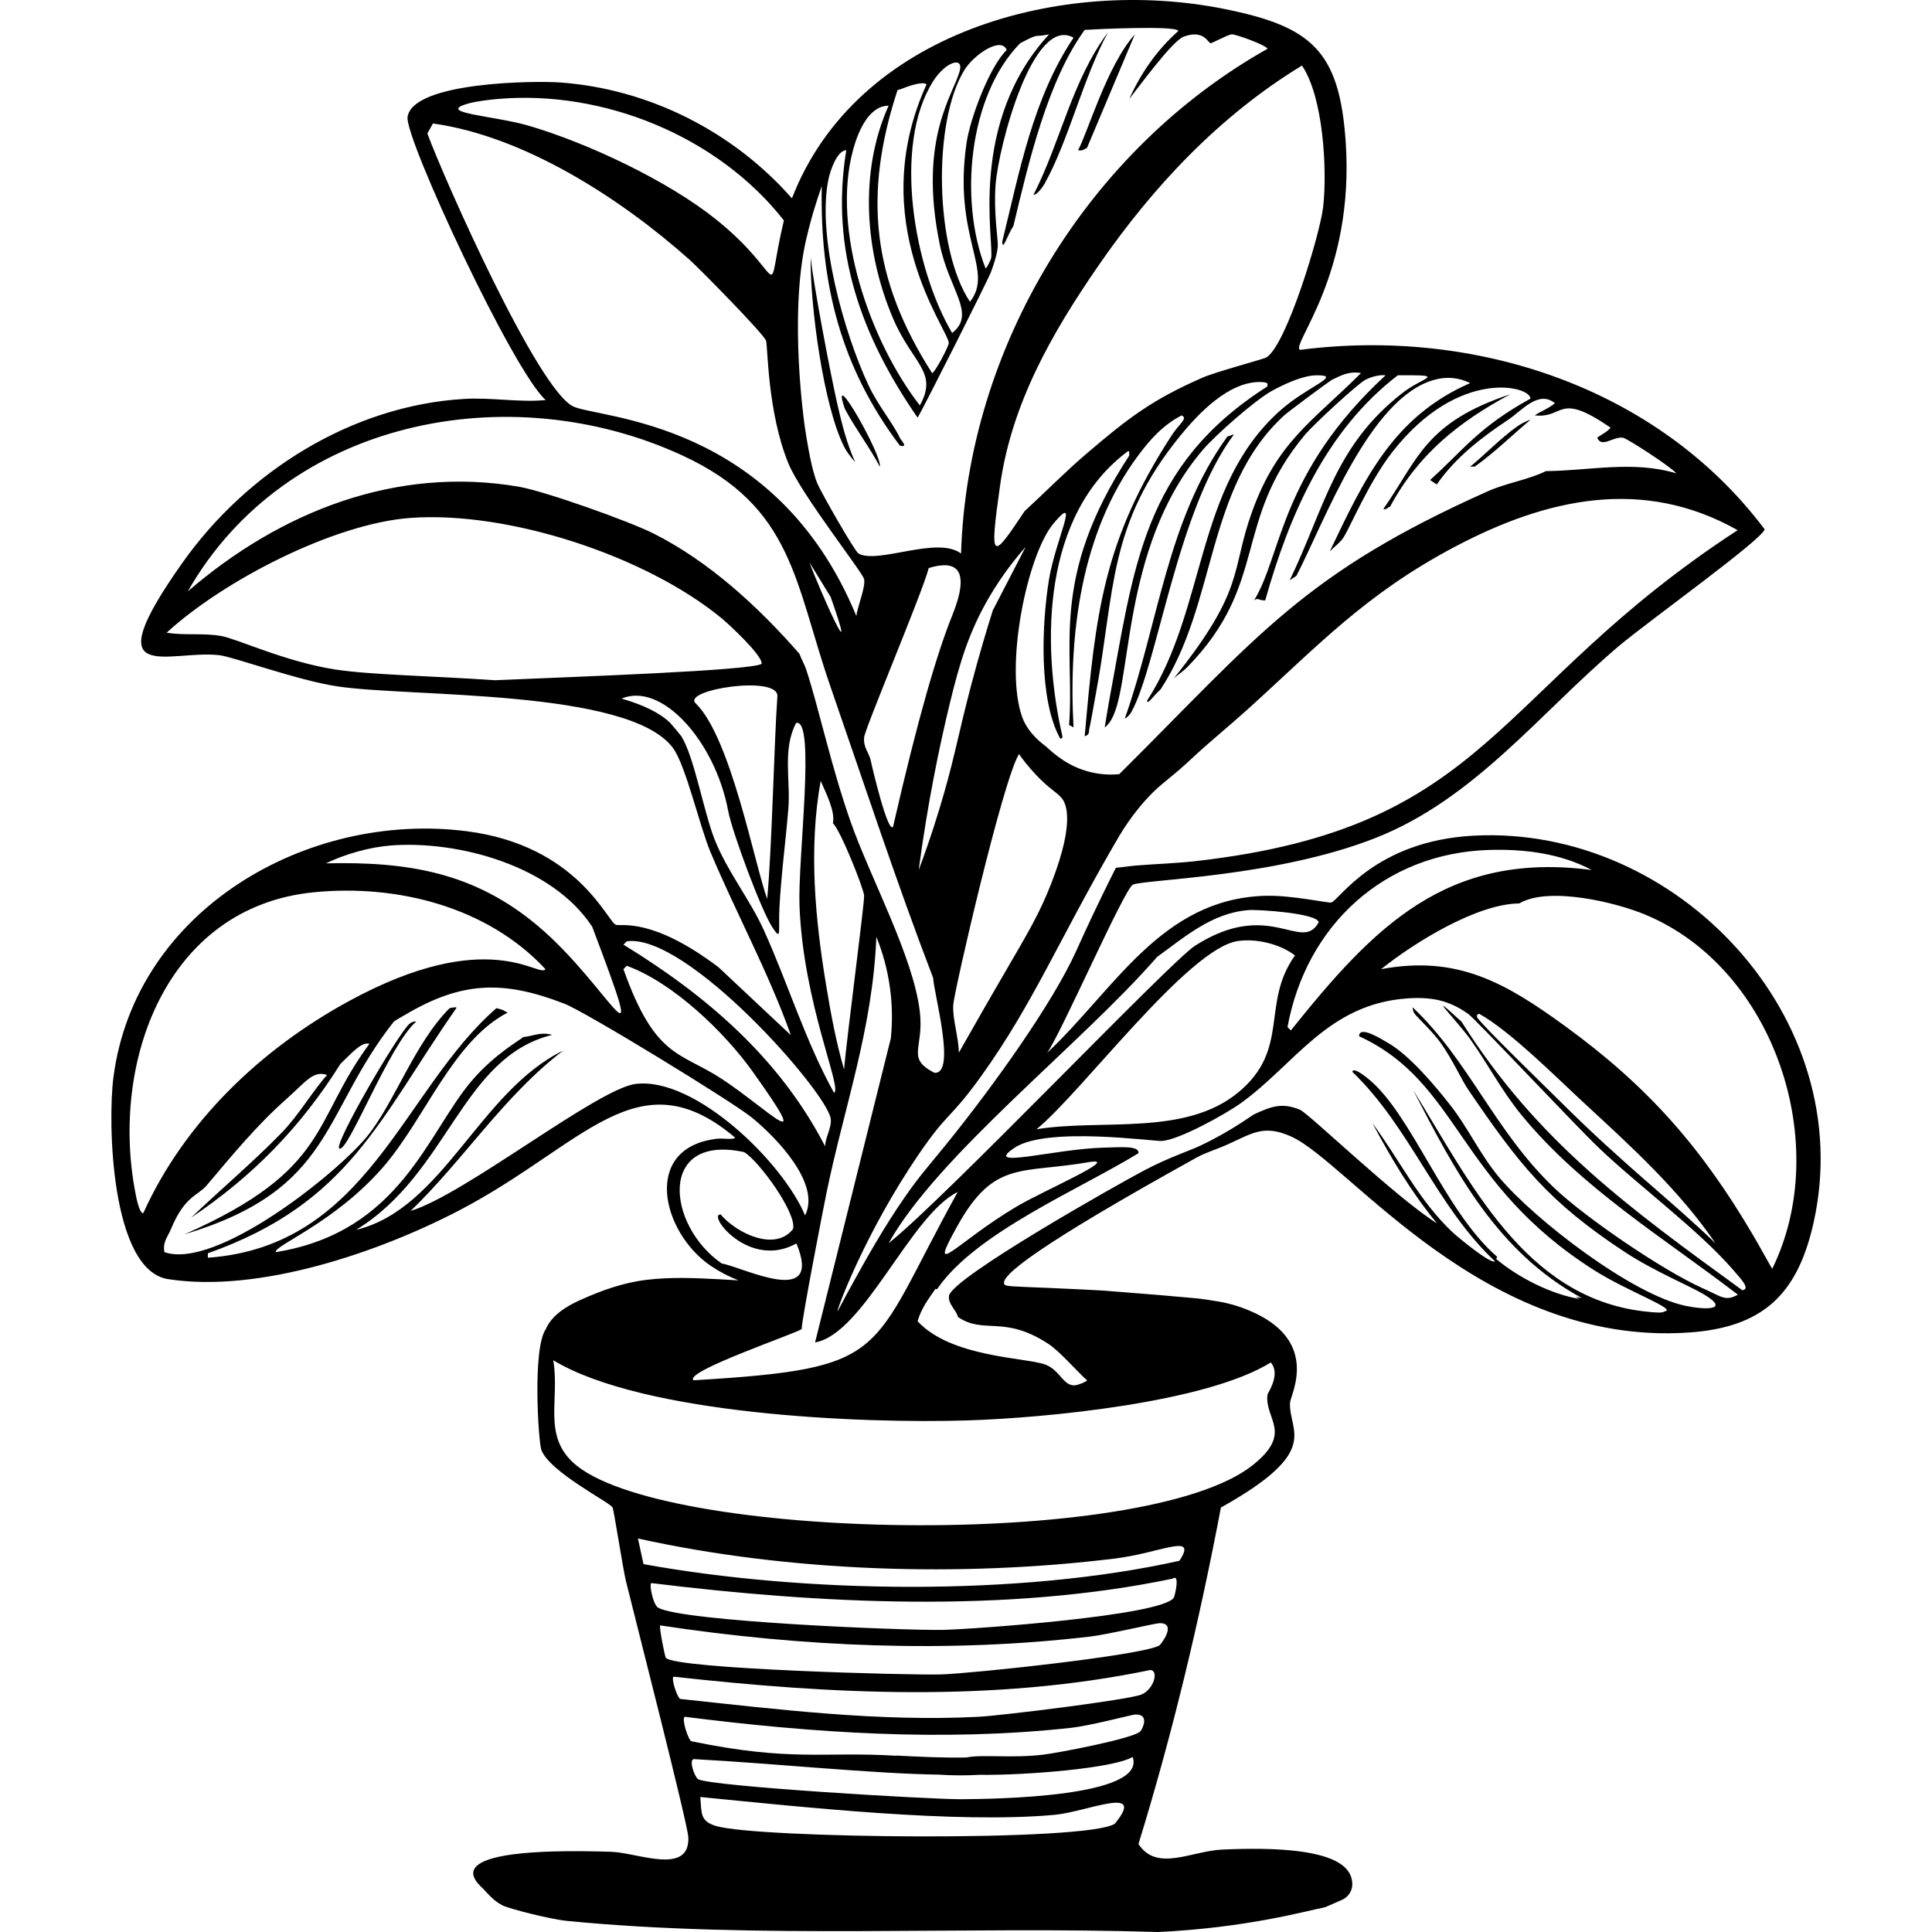 <?xml version="1.0" encoding="UTF-8"?><svg xmlns="http://www.w3.org/2000/svg" viewBox="0 0 1200 1200"><defs><style>.cls-1{fill:#000;}.cls-1,.cls-2{stroke-width:0px;}.cls-3{isolation:isolate;}.cls-2{fill:none;}.cls-4{mix-blend-mode:exclusion;}</style></defs><g class="cls-3"><g id="Layer_2"><g id="Layer_1-2"><g class="cls-4"><rect class="cls-2" y="0" width="1200" height="1200"/><path class="cls-1" d="M254.37,635.87c-7.11,6.09-47.62,75.58-43.6,77.51,5.48,2.63,30.64-63.95,47.75-78.89-1.44-.25-3.15.52-4.15,1.38Z"/><path class="cls-1" d="M698.65,446.25c1.38-.22,3.61-3.15,4.15-4.15,16.39-30.13,28.37-125.34,63.67-172.32q-2.08.69-4.15,1.38c-37.44,51.65-42.87,116.59-63.67,175.08Z"/><path class="cls-1" d="M863.36,314.77c17.65-32.72,42.58-52.64,74.74-69.9-53.12,17.61-57.33,40.53-78.89,71.28,2.09.67,2.65-1.17,4.15-1.38Z"/><path class="cls-1" d="M915.95,289.85c12.29-8.74,23.07-19.43,34.6-29.07-2.42.48-6.34,2.75-8.3,4.15-10.42,7.45-19.27,16.86-29.07,24.91.96.11,2.24-.2,2.77,0Z"/><path class="cls-1" d="M648.83,114.08c15.02-26.96,23.96-65.92,39.45-94.12-22.65,30.33-29.41,67.92-46.37,101.04,2.23.22,6.03-5.32,6.92-6.92Z"/><path class="cls-1" d="M675.12,91.93q14.88-35.29,29.76-70.59c-17.36,19.31-29.49,61.69-35.29,71.97,3.27.67,4.2-1.1,5.54-1.38Z"/><path class="cls-1" d="M546.4,289.85c2.3-5.54-30.6-63.74-22.15-37.37,1.99,6.22,17.95,28.35,22.15,37.37Z"/><path class="cls-1" d="M531.18,287.09c-5.26-11.7-8.22-23.53-11.07-35.99-4.26-18.58-14.96-74.82-16.61-91.35-.36,29.79,7.9,92.15,20.76,117.65,1.74,3.45,4.35,6.73,6.92,9.69Z"/><path class="cls-1" d="M869.82,661.72s-.05-.08-.08-.12c.02.03.03.06.05.1.01,0,.02.02.03.03Z"/><path class="cls-1" d="M915.41,519.04c-61.72,3.24-83.67,40.4-88.58,41.52-2.03.46-24.83-4.72-41.52-4.15-64.22,2.19-93.14,58.33-134.95,97.58,8.55-11.69,47.98-101.99,53.29-104.5,6.97-3.3,88.57-4.48,150.86-29.07,61.45-24.25,101.78-77.46,150.86-119.03,17.74-15.02,90.1-66.87,90.66-72.66-66.54-88.5-180.42-125.42-288.58-111.42-5.9-3.18,34.11-46.59,28.37-129.41-3.93-56.64-21.36-71.47-75.43-82.35-100.59-20.25-228.35,14.01-268.51,117.65-36.42-41.48-88.78-67.98-143.94-71.97-15.9-1.15-91.6-.43-94.81,21.45-1.89,12.87,65.41,157.76,85.81,175.78-15.85,1.65-33.6-1.69-50.52-.69-69.97,4.12-135.11,45.23-175.08,101.73-55.27,78.12-8.75,53.89,22.84,57.44,8.76.99,48.57,15.64,73.36,19.38,45.45,6.86,180.7,1.43,208.3,38.06,8.14,10.81,16.55,48.46,23.53,65.05,15.97,37.99,35.97,74.5,49.83,113.49q-22.49-21.11-44.98-42.21c-41.45-31.25-60.35-25.15-63.67-26.3-5.35-1.84-23.61-49.31-92.73-58.13-99.01-12.63-205.92,48.82-219.38,152.94-3.6,27.84-1.63,119.7,33.91,125.26,56.53,8.84,131.19-16.68,181.31-42.91,77.29-40.43,110.46-96.04,170.93-44.98-.74,1.51-7.67.31-11.07.69-1.23,6.73,4.1,1.19,16.61,8.3,9.01,5.13,32.87,37.88,30.45,47.75-10.94,14.2-34.8,2.92-44.98-9-8.69-.48,17.52,34.52,47.06,17.99,16.94,40.74-33.52,14.55-46.37,12.46-34.33-23.69-39.77-80.75,13.84-69.2-12.51-7.12-17.84-1.57-16.61-8.3-47.13,5.34-34.69,58.09-4.15,78.89h0c5.24,3.57,11.13,6.67,17.34,9.1-3.89-.24-7.78-.47-11.67-.68-15.19-.82-30.47-1.5-45.62.36-14.53,1.78-27.77,6.58-41.06,12.54-8.62,3.87-17.64,9.47-21.32,18.01-.03.04-.06.08-.09.12-8.35,12.37-4.48,69.83-2.77,74.74,4.84,13.85,42.89,32.85,44.29,35.99.95,2.12,6.38,37.85,8.31,45.67,5.32,21.69,38.44,150.98,38.75,159.17.93,23.9-31.52,9.52-47.75,9-113.72-3.64-82.98,19.36-79.46,23.19,4.03,4.38,6.88,7.47,11.64,10.03,3.84,2.06,29.83,8.67,40.14,9.69,116.43,11.52,248.22,3.1,366.78,6.92,55.59-2.5,94.17-13.55,102.64-15.06.86-.15,1.68-.39,2.48-.74l9.57-4.21c4.02-1.77,6.57-5.82,6.36-10.2-.48-9.62-8.87-24.3-80.91-21-19.1.88-40.49,14.05-51.9-3.46,21.14-68.49,37.84-138.59,51.21-208.99,63.04-35.19,42.11-46.9,42.91-65.05.21-4.87,19.48-38.77-25.6-57.44-7.41-3.07-13.61-4.6-18.51-5.42-6.17-1.03-10.84-1.73-13.27-1.96-11.44-1.1-32.25-2.88-58.99-4.92-7.01-.38-17.92-.94-31.33-1.52-25.99-1.12-29.07-.9-29.81-2.53-2.27-4.98,19.2-22.94,119.38-78.47,5.72-3.18,12.03-5,17.99-7.61-.55-.25-1.06-.42-1.55-.5.49.09,1,.25,1.55.5,16.28-7.14,23.29-13.4,40.83-5.54,35.73,16.02,119.08,130.09,246.36,121.8,46.41-3.02,68.18-23.36,78.2-68.51,28.14-126.77-84.81-246.76-211.07-240.14ZM924.95,527.91c21.5-.65,44.39,2.11,63.67,12.46-90.18-11.74-135.4,35.4-186.85,99.65q-1.04-1.04-2.08-2.08c11.62-63.33,60.25-108.08,125.26-110.03ZM769.05,678.56c-33.13,27.34-84.96,16.26-125.26,22.84,28.08-22.83,94.29-112.65,125.26-116.95,11.41-1.59,26.07,1.87,35.29,9-21.42,29.99-2.62,58.15-35.29,85.12ZM718.72,594.35c17.42-12.62,34.15-27.31,56.75-29.07,6.21-.48,43.04,2,43.6,7.61-10.79,19.28-30.24-15.27-76.82,14.53-15.37,9.83-155.21,156.91-190.31,184.77,30.68-54.84,119.24-123.29,166.78-177.85ZM1079.27,329.3c-152.94,99.71-152.32,184.56-336.33,205.53-12.42,1.42-24.93,1.75-37.37,2.77-4.09.33-8.35,1.06-12.46,1.38-1.6,3.16-4.49,8.9-8.01,16.12-9.14,18.74-15.32,32.63-16.67,35.62-14.82,32.73-51.53,84.05-81.09,120.51-10.87,13.4-16.01,18.91-25.01,31.83-13.63,19.55-25.09,40.26-32.59,53.81-7.52,13.58-9.26,17.53-9.47,17.43-.74-.35,17.13-48.69,50.4-97.39,18.52-27.11,19.07-21.04,39.03-48.88,31.5-43.94,47.72-83.57,82.04-142.89,4.09-7.06,11.33-20.07,24.79-33.39,5.92-5.86,11.25-8.98,23.65-20.58,11.27-10.55,23.19-20.13,34.6-30.45,44.06-39.84,73.21-71.66,128.72-101.04,56.73-30.03,116.77-43.7,175.78-10.38ZM536.72,458.02c.49-5.61,36.14-89.72,40.14-105.19,5.26-1.64,12.95-3.2,17.01.63,6.75,6.37-.48,23.9-2.99,30.24-8.75,22.12-20.28,60.26-36.16,129.69-3.11,5.12-12.97-36.53-13.84-40.83-1.04-5.15-4.72-7.95-4.15-14.53ZM589.86,437.25c6.28-25.93,12.11-45.2,24.76-66.69,8.02-13.63,16.32-23.96,22.44-30.88-6.81,13.16-13.61,26.31-20.42,39.47-3.64,11.55-8.48,27.61-13.58,46.99-7.71,29.29-9.62,41.83-16.74,66.69-3.5,12.24-8.57,28.52-15.7,47.54,5.65-42.22,12.91-77.01,19.24-103.12ZM595.54,653.86c-.05-9.75-4.01-20.62-3.46-29.76.48-8.05,30.71-139.47,40.83-155.71,2.24,3.15,5.72,7.74,10.51,12.81,8.56,9.06,12.78,10.65,15.92,14.4,2.01,2.41,9.28,12.51-6.06,52.29-7.52,19.51-14.87,31.59-29.56,56.84-6.28,10.8-16.09,27.76-28.18,49.12ZM817.68,233.11c16.89-.18-5.71,6.77-22.84,22.15-52.69,47.3-45.21,122.21-82.35,179.93.08,2.92,3.57-2.66,8.31-6.92,35.23-53.32,27.75-125.23,76.81-170.24,2.53-2.32,28.09-21.33,29.76-22.15,6.07-2.97,10.9-5.46,17.99-4.15-30.55,30.42-52.09,42.6-67.82,86.5-13.29,37.08-3.72,47.23-48.44,103.11,2.55-2.31,5.92-4.48,8.31-6.92,51.02-52.17,27.93-90.51,73.35-144.64,4.85-5.78,32.28-31.28,37.37-33.91,3.47-1.79,8.46-3.18,12.46-2.77-65.65,60.66-64.45,111.96-81.66,139.79,2.48-1.95,2.96.24,6.92,0,14.92-52.96,37.58-105.4,82.35-139.79,31.26-.13,16.23.55,2.77,11.07-42.06,32.87-47.98,70.67-69.9,116.26,1.33-.93,2.84-1.82,4.15-2.77,17.39-33.46,45.35-110.9,85.81-121.8,7.67-2.07,14.92-1.41,22.15,2.08-47.83,20.82-65.84,59.73-87.2,104.5,2.55-2.63,6.17-5.19,8.3-8.3,3.83-5.59,15.78-34.46,30.45-53.29,41.36-53.07,86.41-40.87,85.81-33.22-32.34,17.81-41.51,31.86-62.28,50.52q2.08,1.38,4.15,2.77c11.58-16.74,27.58-29.05,44.29-40.14,8.41-5.58,18.87-18.7,29.06-10.38-3.23,3.07-10.37,5.86-12.46,7.61,18.72,1.96,13.89-15.18,47.06,7.61-2.22,2.83-5.55,4.11-8.3,6.23,2.76,6.68,9.73-.78,15.92,0,2.48.31,29.62,17.89,33.22,22.15-26.95-8.05-53.66-1.67-80.97-1.38-11.19,5.45-24.59,7.37-35.99,12.46-114.81,51.25-142.41,89.61-229.06,175.78-4.1.37-10.21.48-17.29-1.16-14.07-3.25-23.09-11.34-28.38-16.2-.57-.52-10.66-7.26-14.54-17.93-11.34-31.22,2.98-100.87,19.38-120.41,16.99-20.25,1.22,10.32-2.77,34.6-4.45,27.09-6.63,74.55,6.92,98.96,1.71.15,1.3-1.34,1.38-1.38-13.41-58.44-12.09-138.12,40.83-177.16,1.07-.17.55,2.73.69,2.77-49.87,76.38-33.71,118.95-37.37,167.47.6.14,2.67,1.26,2.77,1.38-3.17-57.69,4.57-121.07,40.14-168.86,7.56-10.16,15.66-19.11,26.99-24.91,4.14,1.89-1.27,4.81-6.23,12.46-42.39,65.35-47.2,110.11-53.98,186.85,3.42-.98,2.52-3.5,2.77-4.15.4-1.05,3.44-18.35,4.15-22.15,12.04-64.47,7.4-105.17,52.59-160.55,11.33-13.89,29.82-33.2,49.13-33.22,7.38,0,4.23,2.3,4.84,2.77-77.77,49.51-82.87,112.89-98.27,195.15-1.03,5.51-1.81,11.08-2.77,16.61,1.03-.59,2.07-1.87,2.77-2.77,15.22-19.7,5.67-107.98,58.13-169.55,7.98-9.37,32.62-31.02,42.91-36.68,7.4-4.07,19.15-9.6,27.68-9.69ZM821.83,128.61c-1.77,16.03-22.67,85.83-35.29,93.42-1.77,1.07-31.13,8.83-39.45,12.46-31.48,13.74-46.33,25.18-71.97,47.06-13.43,11.46-25.79,24.03-38.75,35.99-20.41,30.71-21.92,31.62-15.22-15.92,7.21-51.13,32.13-94.55,60.9-136.33,33.79-49.07,75.38-93.42,126.64-124.57,13.23,19.59,15.75,64.33,13.15,87.89ZM651.59,21.34c-50.48,54.86-33.96,128.78-35.99,139.1-.14.73-2.66,6.28-3.46,6.23-16.42-41.74-10.86-106.75,21.45-139.79,12.95-6.8,7.59-3.4,17.99-5.54ZM625.3,31.03c-10.77,10.42-22.72,42.67-24.91,57.44-8.79,59.16,17.5,79.41,2.08,98.96-21.83-32.57-23.33-111.73-3.46-143.94,5.9-9.57,22.86-21.07,26.3-12.46ZM596.23,43.49c-3.31,14.46-26.34,41.68-12.46,108.65,5.82,28.09,22.75,42.91,7.61,54.67-23.56-39.85-37.16-116.36-11.76-156.4,7.51-11.84,18.55-15.43,16.61-6.92ZM561.63,54.56c2.2-.94,12.2-4.39,13.84-2.08-38.75,85.17,13.53,152.17,13.84,160.55.07,1.93-8.82,18.83-10.38,18.69-37.1-58.08-42.94-110.33-21.45-175.78.17-.14,1.46-.23,4.15-1.38ZM529.79,93.32c3.19-11.77,9.86-27.61,22.15-27.68-18.61,41.36-14.64,91.39,2.77,132.18,12.04,28.22,28.27,33.15,16.61,53.98-31.02-39.89-54.87-109.15-41.52-158.48ZM500.73,148.68c1.9-8.29,4.36-16.73,4.36-16.73,1.68-5.62,3.52-11.19,5.33-16.48-1.26,60.56,11.75,112.48,48.44,161.24,5.77,1.62.75-3.22,0-4.84-4.13-8.92-13.42-19.83-19.38-32.53-15.32-32.63-32.19-92.87-24.91-128.03,1.01-4.86,5.16-17.82,11.07-17.99-10.18,62.09,9.37,115.58,44.29,166.09,2.79-4.24,43.85-85.7,45.67-90.66,2-5.44,3.91-11.55,4.15-15.92.23-4.09-2.68-21.03-1.38-38.06,1.8-23.68,23.19-105.62,48.44-91.35-25.37,37.86-33.57,83.27-44.29,126.64.12,6.58,3.24-4.27,6.92-9.69,9.26-38.67,21.11-89.96,44.29-121.8,5.37-.39,57.65-2.91,58.13.69-13.2,11.7-23.25,26.16-30.45,42.21,6.32-7.93,26.69-36.11,33.91-38.75,12.42-4.55,15.04,3.96,16.61,4.15.71.09,10.98-5.48,13.15-5.54,2.78-.07,22.13,7.06,22.15,9-111.53,62.78-186.34,185.46-190.31,313.49-14.63-11.17-51.59,6.77-63.67,0-2.37-1.33-23.29-37.97-25.61-43.6-2.01-4.89-4.69-14.36-7.78-35.26,0,0-10.13-68.33.86-116.29ZM291.04,64.25c4.82-1.34,12.97-2.33,17.99-2.77,65.78-5.77,136.87,23.12,177.85,75.43-12.58,53.26,3.31,35.79-42.21-.69-29.89-23.95-79.53-47.36-116.26-58.13-21.43-6.29-58.74-7.89-37.37-13.84ZM265.44,82.93q1.73-3.11,3.46-6.23c56.94,7.92,116.68,46.61,159.17,84.43,6.56,5.84,46.54,46.51,47.75,50.52,1.12,3.72.81,44.22,13.84,76.12,7.84,19.19,46.19,67.76,47.06,71.97,1,4.85-4.02,16.69-4.84,22.84-50.21-121.71-159.5-122.49-175.78-130.1-22.01-10.29-79.84-140.35-90.66-169.55ZM502.81,349.37q6.58,10.73,13.15,21.45c18.65,52.92-7.67-6.11-13.15-21.45ZM423.91,282.93c69,31.85,69.6,79.27,92.04,143.94,20.93,60.33,40.8,120.96,63.67,180.62.36,9.3,14.61,60.19.69,58.82-17.81-9.25-6.24-14.92-9-38.06-4.06-34.15-30.72-83.02-42.91-117.65-12.33-35.03-19.67-70.44-27.68-94.81-1.02-3.1-3.04-6.48-4.15-9.69-25.37-29.03-55.93-57.26-90.66-74.74-15.26-7.68-67.62-26.31-83.74-29.07-76.18-13.02-148.09,15.49-205.53,65.05,60.95-107.01,199.79-134.04,307.26-84.43ZM536.72,556.29c.17,5.43-10.74,87.81-12.46,107.96-4.92-16.87-8.21-34.59-11.07-51.9-6.95-41.97-10.99-85.26-3.46-127.33,3.33,7.74,9.14,18.83,7.61,26.3,4.77,4.35,19.25,41.01,19.38,44.98ZM482.85,432.53c-2.04,28.54-3.37,94.36-6.34,125.84-8.12-22.71-22.63-100.36-44.43-121.54-8.73-8.48,51.73-17.77,50.76-4.3ZM208,415.8c-31.08-4.88-60.43-18.94-70.59-20.76-11.35-2.03-22.69-.18-33.91-2.08,35.57-32.56,104.06-67.85,151.56-71.28,60.58-4.37,145.83,23.41,193.08,62.28,4.63,3.81,25.76,23.41,24.91,28.37-6.57,4.23-116.41,8.05-165.84,10.17-38.72-2.7-77.47-3.3-99.21-6.71ZM474.43,577.74c-8.57-18.95-22.63-36.38-30.45-56.05-7-17.61-12.63-51.21-20.76-64.36-.28-.46-6.2-7.6-6.92-8.3-6.59-6.46-17.17-11.35-30.22-15.12,24.89-10.58,58.14,26.54,66.21,69.79,2.38,12.79,20.57,62.09,27.68,72.66,5.65,8.39,3.4,1.93,4.15-12.46,1.09-20.92,3.83-40.88,5.54-61.59,1.46-17.8-3.81-36.95,4.84-53.29,12.3-2.91.97,84.38,2.08,113.49,2.31,60.77,26.85,113.83,21.45,116.26-17.83-32.15-28.41-67.45-43.6-101.04ZM389.31,584.66c37.34-5.22,123.87,93.15,126.64,110.03.89,5.42-3.32,11.55-3.46,17.3-28.21-54.68-73.69-93.68-125.26-125.26q1.04-1.04,2.08-2.08ZM389.31,599.88c28.78,10.43,60.64,41.16,78.2,65.74,39.13,54.77,10.71,24.31-18.69,4.84-26.28-17.4-41.73-12.54-61.59-68.51q1.04-1.04,2.08-2.08ZM242.6,525.15c42.33-3.26,100.62,12.73,125.26,50.52,37.63,99.57,10.94,36.97-33.91-.69-39.59-33.25-80.82-39.89-131.49-38.75,11.79-5.7,27.06-10.06,40.14-11.07ZM88.97,753.52c-2.5.27-4.47-10.54-4.84-12.46-15.71-81.03,18.81-177.69,110.73-186.85,51.47-5.13,107.73,8.83,143.94,47.75-3.89,5.86-35.01-27.77-122.49,20.07-54.33,29.71-101.64,74.68-127.33,131.49ZM394.85,673.24c-23.74,2.92-106.15,68.73-139.79,78.89,33.24-32.08,57.83-71.41,94.81-99.65-52.38,25.67-74.55,98.38-128.72,111.42,57.52-35.1,65.34-107.16,121.8-121.11-7.01-2.04-11.38.63-17.99,1.38-1.43,1.54-17.49,10.25-31.83,26.99-27.7,32.33-44.23,94.04-121.8,106.57-1.58-3.95,36.2-17.97,66.44-52.59,25.99-29.77,43.31-78.4,77.51-96.19-2.3-1.03-1.84-1.59-6.92-2.77-58.45,50.82-79.53,147.85-179.24,155.02v-2.77c88.19-31.21,106.53-83.95,154.32-152.25-.21.03,1.38-1.22-4.15,0-21.67,21.48-34.23,58.71-51.21,79.58-18.92,23.26-94,83.11-125.95,71.97-1.22-6.31,2.07-9.51,4.15-14.53,8.51-20.5,16.57-20.39,22.15-26.99,15.65-18.51,30.79-36.99,49.13-53.29,12.62-11.21,16.97-18.23,25.61-15.22-7.92,8.53-17.67,24.94-27.68,35.29-18.12,18.75-37.94,35.28-56.75,53.29,38.4-25.8,68.13-56.28,92.73-95.5,6.64-6.3,13.09-13.94,17.99-12.46-36.09,48.81-23.9,78.02-114.88,118.34,93.31-28.06,84.67-74.75,130.1-132.18,1.86-1.32,4.8-2.9,6.92-4.15,34.99-20.73,60.85-21.69,98.96-6.92,13.27,5.14,104.22,60.81,116.26,70.59,15.5,12.59,43.16,41.23,33.22,60.9-13.93-33.24-68.43-86.18-105.19-81.66ZM497.96,825.49c-.31-4.24,13.06-73.12,15.22-83.74,10.93-53.64,28.85-102.16,31.14-159.86,8.1,19.89,11.18,41.67,9,62.98q-23.53,94.46-47.06,188.93c30.2-5.15,59.32-79.25,88.58-93.42-56.29,101.59-39.56,109.39-164.01,116.95-6.72-5.22,62.8-28.74,67.13-31.83ZM677.2,721.68c18.72-2.68-29.41,18.05-45.67,27.68-37.6,22.26-56.56,47.29-36.68,11.76,22.91-40.93,39.64-31.86,82.35-39.45ZM444.67,1134.14c-9.99-3.02-8.85-7.98-9.69-17.99,63.03,6.18,159.11,16.69,220.07,11.07,20.1-1.85,57.5-18.92,37.37,5.54-17.3,11.37-222.1,9.14-247.75,1.38ZM596.92,1117.53c-18.87.12-156.25-8-163.32-12.46-2.05-1.29-5.93-11.58-2.77-12.46,50.5,2.7,110.89,9.06,152.26,9.64,8.37.57,16.74.61,25.08.12,28.11.43,84.17-4.06,95.32-11.14,9.02,25.09-85.75,26.16-106.57,26.3ZM708.34,1075.31c-3.93,4.5-51.48,13.48-60.21,14.53-19.99,2.4-37.91-.31-47.85,1.76-14.43.28-28.85-.43-43.27-1.17-.32-.02-.53.02-.67.09-45.64-2.75-64.03,3.88-126.89-8.98-1.94-.81-6.26-13.81-4.15-15.22,79.07,10,159.74,15.58,239.44,6.92,12.89-1.4,38.09-8.19,40.14-8.3,9.51-.53,4.71,8.95,3.46,10.38ZM709.03,1052.48c-7.93,3.35-87.38,13.14-101.04,13.84-62.06,3.18-123.91-4.48-185.47-11.07-1.87-.78-5.86-12.83-4.15-13.84,98.2,10.92,198.65,16.09,296.19-4.15,5.33.51,2.05,12.02-5.54,15.22ZM720.1,1022.03c-10.77,6.19-116.39,17.41-135.64,17.99-19.06.58-165.88-3.37-170.93-10.38-.6-.84-4.34-19.53-3.46-20.07,88,13.34,178.54,17.32,267.13,6.92,10.88-1.28,40.17-8.24,42.91-8.3,11.31-.28.9,13.32,0,13.84ZM729.1,992.27c-6.68,11.32-125.26,19.71-143.25,20.07-24.85.49-163.06-5.24-177.16-13.84-3.01-1.83-5.6-14.38-4.15-15.22,104.46,12.82,220.55,18.86,323.87-2.77,4.64-3.3,1.29,10.75.69,11.76ZM732.56,969.43c-99.59,22.24-232.7,20.24-332.87,2.08q-1.73-7.96-3.46-15.92c94.3,20.81,200.48,24.18,296.19,12.46,28.72-3.52,51.73-16.4,40.14,1.38ZM787.23,866.32c-1.72,15.49,16.14,23.44-9,43.6-66.48,53.31-369.57,46.83-422.14-1.38-19.02-17.44-8.32-39.43-12.46-63.67,55.77,33.72,191,39.48,257.44,37.37,48.88-1.55,148.15-11.11,188.23-35.99,6.4,7.4-1.96,19.01-2.08,20.07ZM750.49,713.18c.49,0,.96-.04,1.41-.14-.45.09-.92.15-1.41.14ZM901.37,765.92c.36.15.62.19.77.07-.15.12-.41.08-.77-.07ZM896.19,762.36c1.41,1.04,2.72,2.03,3.75,2.72-1.04-.7-2.34-1.69-3.75-2.72ZM900.03,765.15c.05.03.09.06.14.09-.05-.03-.09-.05-.14-.09ZM1082.2,801.39c-1.21,1.21-1.36,1.36-2.31,2.31.95-.95,1.1-1.1,2.31-2.31-69.76-50.72-127.36-92.16-174.39-166.78-24.95-22.89-2.46-.22,5.54,11.07,10.95,15.46,19.45,31.98,31.83,47.06,37.16,45.24,88.35,76.15,134.25,111.42h0c-7.82,4.22-9.62,1.48-21.94-4.06-.04.09-.07.14-.11.21-.03-.1-.06-.19-.1-.31-24.5-10.97-72.47-43.61-92.04-62.28-36.92-35.23-53-79.3-87.89-112.11.15.29-.07,2.1,1.38,4.15,1.32,1.86,11.47,11.33,16.61,18.69,6.83,9.78,12.67,22.59,16.61,28.37,31.37,46.02,49.25,69.34,97.58,101.04,17.83,11.69,40.4,21.02,49.01,26.22,17.01,10.32-.86,9.28-11.64,7-33.21-7.03-93.16-53.09-115.57-79.58-11.7-13.84-19.43-30.91-30.45-44.98-9.68-12.36-25.47-31.13-38.75-38.75-4.32-2.48-17.83-11.12-17.99-4.15,62.69,28.81,60.43,91.01,146.02,145.33,21.09,13.39,52.52,24.5,43.51,25.62-.56.9-4.47.93-13.22-.14-73.86-9.02-107.57-80.79-142.78-137.5,26.2,50.8,52.14,100.65,104.87,129.32-1.31-.23-2.64-.5-3.97-.81.81.46,1.6.93,2.43,1.38-17.76-3.08-37.86-13.24-51.71-24.87.16-.32.33-.67.65-1.31-32.96-28.38-53.2-89.03-80.28-110.73-2.1-1.69-9.29-7.34-9.69-4.15,35.97,34.5,52.2,83.59,88.58,117.65h0c-2.74,1.91-23.4-15.28-26.3-17.99h0c-20.96-19.64-32.97-45.07-49.83-67.82,11.85,22.13,24.12,42.84,40.14,62.28-25.61-16.11-79.65-68.31-85.12-70.59-11.22-4.67-18.03-1.99-28.37,2.77-1.75.8-13.88,10.19-33.22,19.38,0,0,0,0,0,0-7.72,3.67-19.07,7.1-34.6,15.22h0c-16.22,8.49-120.15,67.08-121.8,78.2-.76,5.14,4.65,8.88,5.54,13.15,16.35,11.06,28.34-1.46,56.05,16.61,7.21,4.7,17.28,16.52,24.22,22.84-1.69,1.09-3.15,1.76-4.46,2.13-9.83,4.22-11.28-8.06-21.3-11.94-11.94-4.61-58.42-4.24-79.58-26.99,2.36-8.03,6.42-13.36,11.07-20.07.39.04.72.09,1.04.15.17-.24.33-.47.5-.72,24.01-34.62,88.56-61.54,124.57-83.74.62-4.85-11.11-3.69-21.45-3.46-30.35.68-76.35,13.9-55.36,0,19.98-13.24,86.01-3.84,91.35-4.15,10.62-.61,39.58-16.65,49.13-23.53,33.69-24.26,54.09-61.81,103.81-65.05,14.39-.94,25.4,1.12,37.37,9.69,1.2-1.59,2.28-2.18,3.21-2.24-.93.06-2.01.65-3.21,2.24,4.72,3.38,65.96,68.68,80.97,83.04,24.5,23.46,62.19,51.13,83.74,76.12-1.39-7.99-5.88-11.54-11.07-16.61-26.28-25.64-56.8-48.56-96.88-88.58-6.59-6.58-49.86-48.52-51.21-51.9-.43-1.08.1-2.23,1.38-2.08h0c19.03,10.52,48.05,39.66,65.05,55.36,29.27,27.04,59.11,54.09,81.66,87.2,5.2,5.07,9.68,8.62,11.07,16.61,5.35,6.2,10.58,11.71,5.54,12.46ZM1100.72,788.12c-3.96-6.92-7.72-13.88-11.76-20.76-32.03-54.51-65.29-92.56-116.95-130.1-36.83-26.76-66.81-44.18-114.19-35.29,21.11-16.91,59.75-40.62,85.81-40.83,17.97-10.66,59.24-.95,78.2,6.92,80.76,33.51,116.64,143.51,78.89,220.07Z"/></g></g></g></g></svg>